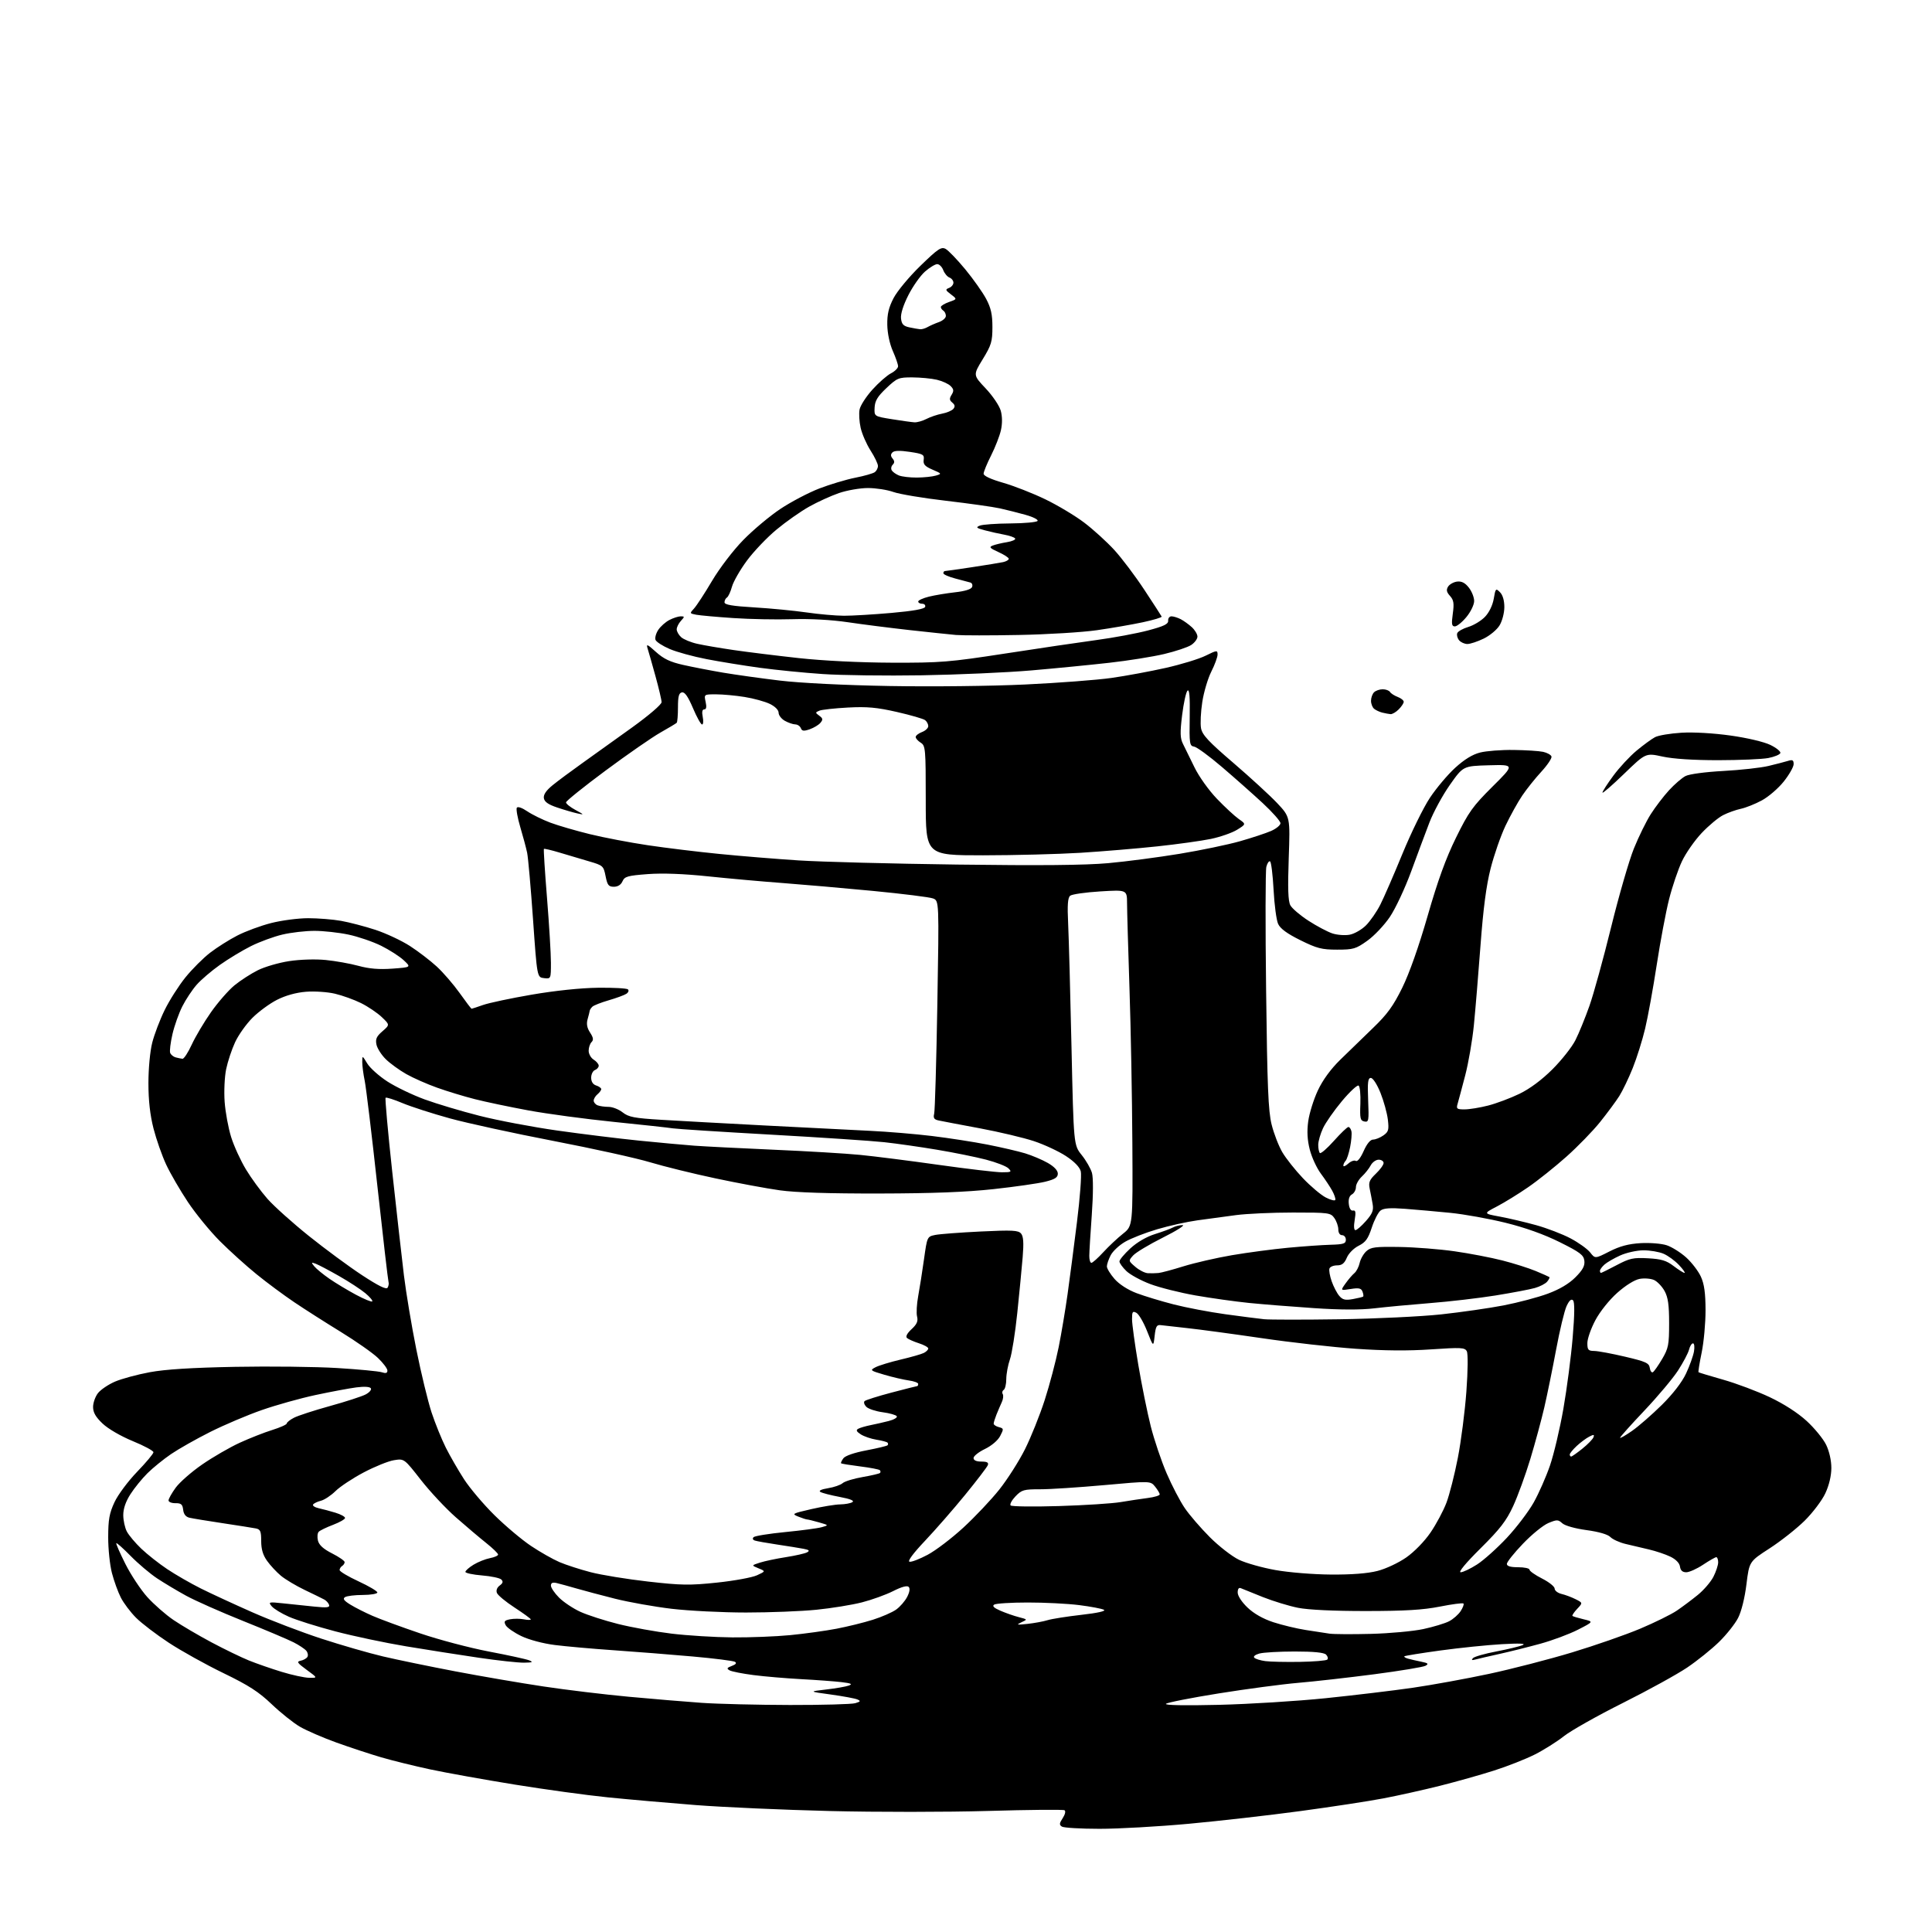 <?xml version="1.0" encoding="UTF-8" standalone="no"?>
<svg 
  version="1.1" 
  xmlns="http://www.w3.org/2000/svg" 
  xmlns:xlink="http://www.w3.org/1999/xlink" 
  xmlns:svg="http://www.w3.org/2000/svg"
  xmlns:rdf="http://www.w3.org/1999/02/22-rdf-syntax-ns#"
  xmlns:cc="http://creativecommons.org/ns#"
  xmlns:dc="http://purl.org/dc/elements/1.1/"
  viewBox="0 0 768 768"
  width="768"
  height="768"
>
<style>svg {background-color: white; }</style>"
<path stroke="none" fill="black" fill-rule="evenodd" d="M437.05,726.98C429.60,726.98 422.89,726.58 422.14,726.11C421.02,725.40 421.08,724.81 422.45,722.72C423.40,721.27 423.71,719.94 423.16,719.60C422.64,719.28 408.96,719.40 392.75,719.88C376.54,720.35 348.26,720.37 329.89,719.91C311.53,719.46 287.50,718.39 276.50,717.54C265.50,716.68 249.75,715.30 241.50,714.46C233.25,713.63 216.60,711.34 204.50,709.38C192.40,707.42 177.32,704.71 171.00,703.36C164.68,702.00 155.90,699.84 151.50,698.55C147.10,697.26 139.10,694.62 133.73,692.69C128.35,690.75 121.83,687.92 119.23,686.41C116.63,684.90 111.58,680.86 108.00,677.45C102.86,672.53 98.85,669.95 88.80,665.08C81.82,661.70 72.06,656.27 67.11,653.02C62.16,649.77 56.30,645.30 54.10,643.10C51.89,640.89 49.16,637.28 48.04,635.07C46.91,632.87 45.32,628.48 44.50,625.32C43.67,622.16 43.00,615.74 43.01,611.04C43.02,604.05 43.47,601.53 45.51,597.15C46.88,594.20 50.90,588.80 54.50,585.07C58.07,581.37 61.00,577.87 61.00,577.29C61.00,576.71 57.31,574.72 52.79,572.87C48.05,570.92 42.98,567.98 40.79,565.90C38.03,563.29 37.00,561.49 37.00,559.29C37.00,557.63 37.88,555.15 38.96,553.77C40.04,552.40 43.08,550.35 45.72,549.21C48.36,548.08 54.56,546.40 59.51,545.48C65.73,544.33 76.21,543.67 93.50,543.34C107.25,543.08 125.47,543.29 134.00,543.81C142.53,544.33 150.51,545.09 151.75,545.49C153.37,546.03 154.00,545.84 154.00,544.82C154.00,544.04 152.31,541.79 150.25,539.82C148.19,537.84 141.55,533.19 135.50,529.47C129.45,525.76 121.12,520.45 117.00,517.67C112.88,514.90 106.13,509.90 102.02,506.56C97.90,503.23 91.34,497.30 87.43,493.39C83.52,489.48 77.79,482.48 74.70,477.84C71.61,473.20 67.72,466.50 66.06,462.95C64.40,459.40 62.14,452.94 61.02,448.59C59.65,443.21 59.00,437.44 59.00,430.55C59.00,424.79 59.65,417.85 60.52,414.46C61.35,411.18 63.57,405.35 65.46,401.50C67.34,397.65 71.06,391.81 73.72,388.52C76.38,385.24 80.79,380.82 83.53,378.72C86.26,376.61 91.14,373.53 94.36,371.88C97.58,370.22 103.61,367.99 107.77,366.93C111.92,365.87 118.54,365.00 122.48,365.00C126.41,365.00 132.30,365.47 135.57,366.05C138.83,366.63 144.96,368.23 149.19,369.61C153.42,371.00 159.61,373.89 162.94,376.04C166.27,378.19 171.07,381.87 173.61,384.21C176.16,386.55 180.25,391.29 182.71,394.74C185.16,398.18 187.30,401.00 187.46,401.00C187.62,401.00 189.67,400.32 192.01,399.50C194.35,398.67 203.07,396.82 211.38,395.39C220.64,393.80 230.83,392.73 237.66,392.65C243.80,392.57 249.19,392.86 249.63,393.30C250.08,393.75 249.78,394.54 248.97,395.06C248.16,395.59 245.03,396.74 242.00,397.62C238.97,398.50 236.05,399.64 235.50,400.16C234.95,400.68 234.46,401.42 234.42,401.80C234.37,402.19 234.00,403.70 233.58,405.16C233.06,407.01 233.35,408.61 234.56,410.46C235.87,412.45 236.01,413.39 235.15,414.25C234.52,414.88 234.00,416.43 234.00,417.69C234.00,418.95 234.90,420.55 236.00,421.23C237.10,421.92 238.00,423.00 238.00,423.63C238.00,424.27 237.32,425.05 236.50,425.36C235.68,425.68 235.00,427.05 235.00,428.40C235.00,429.99 235.71,431.09 237.00,431.50C238.10,431.85 239.00,432.50 239.00,432.94C239.00,433.39 238.32,434.32 237.50,435.00C236.68,435.68 236.00,436.82 236.00,437.52C236.00,438.21 236.71,439.06 237.58,439.39C238.45,439.73 240.42,440.00 241.95,440.00C243.48,440.00 245.98,440.98 247.51,442.19C249.89,444.06 252.15,444.49 262.90,445.14C269.83,445.56 288.55,446.59 304.50,447.42C320.45,448.25 339.12,449.21 346.00,449.53C352.88,449.86 363.90,450.78 370.50,451.58C377.10,452.38 387.00,453.91 392.50,454.99C398.00,456.07 404.75,457.64 407.50,458.47C410.25,459.31 414.30,461.02 416.50,462.28C419.04,463.73 420.50,465.28 420.50,466.53C420.50,468.06 419.38,468.78 415.50,469.75C412.75,470.43 403.52,471.76 395.00,472.69C384.10,473.88 370.60,474.40 349.50,474.44C329.70,474.48 316.27,474.05 310.00,473.17C304.77,472.44 293.28,470.31 284.45,468.43C275.63,466.56 263.93,463.68 258.45,462.03C252.98,460.38 235.68,456.56 220.00,453.54C204.32,450.52 185.81,446.49 178.85,444.58C171.89,442.67 163.41,439.93 159.99,438.50C156.58,437.06 153.56,436.11 153.28,436.38C153.01,436.66 154.19,449.85 155.91,465.69C157.64,481.54 159.73,500.12 160.57,507.00C161.41,513.88 163.63,527.15 165.51,536.50C167.39,545.85 170.11,557.08 171.55,561.46C173.00,565.83 175.55,572.13 177.22,575.46C178.89,578.78 182.14,584.42 184.45,588.00C186.76,591.58 192.21,598.02 196.57,602.32C200.93,606.62 207.46,612.11 211.08,614.53C214.69,616.95 219.79,619.84 222.40,620.96C225.00,622.07 230.60,623.89 234.82,624.98C239.04,626.08 249.29,627.75 257.59,628.69C270.87,630.20 274.18,630.25 285.09,629.10C291.92,628.38 299.05,627.07 300.94,626.19C304.37,624.60 304.37,624.60 301.52,623.43C298.67,622.26 298.67,622.26 302.08,621.17C303.96,620.56 308.62,619.58 312.42,618.99C316.23,618.39 320.02,617.53 320.84,617.07C321.98,616.43 321.64,616.10 319.42,615.67C317.81,615.36 313.12,614.61 309.00,613.99C304.88,613.37 300.86,612.66 300.08,612.40C299.23,612.12 299.03,611.58 299.58,611.04C300.09,610.55 305.73,609.65 312.13,609.02C318.53,608.40 325.05,607.53 326.63,607.09C329.50,606.29 329.50,606.29 325.50,605.15C323.30,604.52 321.19,604.01 320.82,604.01C320.44,604.00 318.86,603.49 317.32,602.87C314.64,601.79 314.89,601.65 322.50,599.90C326.90,598.89 332.07,598.04 334.00,598.02C335.93,597.99 338.11,597.59 338.85,597.12C339.74,596.55 338.04,595.86 333.78,595.05C330.25,594.39 326.79,593.49 326.10,593.06C325.31,592.58 326.47,592.02 329.14,591.59C331.51,591.21 334.13,590.31 334.97,589.57C335.81,588.84 339.38,587.75 342.89,587.15C346.41,586.54 349.52,585.81 349.81,585.53C350.10,585.24 350.07,584.74 349.75,584.42C349.43,584.10 345.91,583.42 341.92,582.92C337.94,582.42 334.53,581.87 334.35,581.68C334.17,581.50 334.58,580.61 335.26,579.69C336.01,578.69 339.62,577.44 344.40,576.54C348.74,575.71 352.53,574.81 352.81,574.52C353.10,574.23 353.09,573.76 352.79,573.46C352.49,573.16 350.50,572.64 348.37,572.30C346.24,571.96 343.45,571.00 342.17,570.18C340.43,569.05 340.18,568.49 341.17,567.95C341.90,567.55 344.07,566.92 346.00,566.53C347.93,566.15 351.20,565.40 353.28,564.87C355.36,564.34 356.80,563.49 356.49,562.98C356.17,562.47 353.66,561.76 350.89,561.39C348.13,561.02 345.19,560.05 344.37,559.23C343.55,558.40 343.24,557.38 343.69,556.96C344.13,556.54 348.93,555.02 354.34,553.59C359.75,552.17 364.36,551.00 364.59,551.00C364.82,551.00 365.00,550.61 365.00,550.13C365.00,549.65 363.31,549.03 361.25,548.75C359.19,548.46 354.83,547.45 351.56,546.49C345.85,544.81 345.72,544.70 348.06,543.49C349.40,542.80 353.88,541.43 358.00,540.46C362.12,539.49 366.29,538.30 367.25,537.81C368.21,537.33 369.00,536.53 369.00,536.04C369.00,535.55 367.31,534.62 365.25,533.96C363.19,533.30 361.06,532.35 360.53,531.86C359.92,531.30 360.60,530.00 362.36,528.37C364.49,526.40 365.01,525.19 364.55,523.34C364.21,522.01 364.42,518.34 365.00,515.21C365.58,512.07 366.62,505.47 367.31,500.53C368.56,491.59 368.58,491.57 371.77,490.91C373.54,490.55 381.65,489.94 389.80,489.54C402.53,488.93 404.79,489.05 405.90,490.37C406.83,491.50 407.00,494.03 406.53,499.71C406.18,503.99 405.21,513.97 404.39,521.88C403.57,529.79 402.25,538.12 401.46,540.38C400.67,542.65 400.02,546.16 400.01,548.19C400.01,550.22 399.54,552.16 398.98,552.51C398.42,552.86 398.25,553.60 398.60,554.16C398.95,554.73 398.79,556.16 398.24,557.35C397.70,558.53 396.74,560.76 396.12,562.30C395.51,563.84 395.00,565.47 395.00,565.93C395.00,566.39 395.93,567.01 397.07,567.31C399.02,567.82 399.05,568.00 397.59,570.82C396.68,572.58 394.21,574.69 391.53,575.99C389.04,577.19 387.00,578.81 387.00,579.59C387.00,580.50 388.10,581.00 390.11,581.00C392.39,581.00 393.07,581.38 392.67,582.43C392.36,583.22 388.32,588.50 383.69,594.18C379.06,599.86 371.86,608.10 367.70,612.50C362.95,617.53 360.66,620.62 361.55,620.82C362.32,621.00 365.58,619.74 368.77,618.04C371.97,616.34 378.36,611.47 382.98,607.22C387.59,602.97 394.02,596.17 397.25,592.11C400.48,588.04 405.07,580.84 407.44,576.11C409.81,571.37 413.35,562.55 415.30,556.50C417.25,550.45 419.74,541.00 420.84,535.50C421.94,530.00 423.52,520.55 424.37,514.50C425.22,508.45 426.90,495.58 428.10,485.90C429.31,476.22 429.99,467.11 429.63,465.65C429.20,463.94 427.10,461.77 423.73,459.55C420.85,457.66 415.12,454.99 411.00,453.62C406.88,452.26 397.20,449.96 389.50,448.52C381.80,447.09 374.44,445.69 373.15,445.41C371.31,445.02 370.92,444.43 371.35,442.71C371.66,441.49 372.22,421.95 372.61,399.28C373.31,358.07 373.31,358.07 370.88,357.14C369.54,356.63 358.78,355.29 346.97,354.15C335.16,353.02 318.98,351.61 311.00,351.01C303.02,350.42 289.77,349.23 281.54,348.37C271.76,347.34 263.44,347.03 257.49,347.47C249.47,348.08 248.30,348.41 247.45,350.33C246.85,351.71 245.61,352.50 244.03,352.50C241.93,352.50 241.44,351.87 240.73,348.28C239.92,344.21 239.71,344.02 234.20,342.41C231.06,341.49 225.81,339.93 222.51,338.94C219.22,337.95 216.39,337.28 216.21,337.45C216.04,337.63 216.59,346.42 217.45,356.99C218.30,367.56 219.00,379.12 219.00,382.67C219.00,389.13 219.00,389.13 216.25,388.82C213.50,388.50 213.50,388.50 211.89,365.50C211.00,352.85 209.95,340.93 209.55,339.00C209.15,337.07 207.92,332.48 206.82,328.79C205.73,325.10 205.11,321.64 205.44,321.09C205.81,320.51 207.51,321.09 209.60,322.51C211.55,323.83 215.69,325.86 218.80,327.03C221.90,328.19 228.96,330.24 234.47,331.59C239.99,332.95 250.35,334.92 257.50,335.99C264.65,337.06 277.48,338.62 286.00,339.46C294.52,340.31 308.70,341.46 317.50,342.03C326.30,342.60 354.65,343.34 380.51,343.68C413.22,344.11 431.47,343.94 440.51,343.12C447.65,342.48 460.41,340.80 468.86,339.41C477.30,338.02 488.10,335.77 492.86,334.42C497.61,333.07 503.19,331.23 505.25,330.33C507.31,329.43 509.00,328.04 509.00,327.24C509.00,326.43 505.81,322.83 501.92,319.22C498.03,315.62 490.74,309.16 485.73,304.88C480.72,300.59 475.75,296.96 474.68,296.79C472.88,296.52 472.75,295.69 472.93,285.00C473.06,276.84 472.80,273.81 472.04,274.56C471.45,275.15 470.50,279.52 469.91,284.29C469.05,291.33 469.12,293.46 470.26,295.72C471.03,297.25 473.08,301.43 474.81,305.00C476.59,308.66 480.48,314.12 483.73,317.51C486.90,320.82 490.82,324.44 492.43,325.57C495.36,327.61 495.36,327.61 491.75,329.85C489.76,331.07 485.07,332.71 481.32,333.49C477.57,334.26 467.98,335.60 460.00,336.45C452.02,337.30 438.30,338.45 429.50,339.00C420.70,339.54 403.26,339.99 390.75,340.00C368.00,340.00 368.00,340.00 368.00,318.24C368.00,297.56 367.90,296.42 366.00,295.23C364.90,294.55 364.00,293.53 364.00,292.97C364.00,292.41 365.12,291.52 366.50,291.00C367.88,290.48 369.00,289.42 369.00,288.65C369.00,287.88 368.44,286.80 367.75,286.27C367.06,285.73 362.01,284.27 356.53,283.02C348.54,281.20 344.66,280.85 337.03,281.26C331.79,281.54 326.70,282.10 325.72,282.50C324.03,283.20 324.03,283.30 325.68,284.51C327.12,285.56 327.20,286.05 326.15,287.31C325.46,288.16 323.54,289.31 321.90,289.89C319.51,290.72 318.80,290.63 318.35,289.46C318.04,288.66 317.05,287.98 316.14,287.96C315.24,287.95 313.38,287.31 312.01,286.55C310.64,285.79 309.51,284.34 309.51,283.33C309.50,282.23 308.10,280.82 306.00,279.80C304.07,278.87 299.57,277.63 296.00,277.06C292.43,276.48 287.33,276.01 284.67,276.01C279.84,276.00 279.84,276.00 280.50,279.00C280.95,281.04 280.77,282.00 279.95,282.00C279.15,282.00 278.95,283.00 279.35,285.00C279.68,286.65 279.56,288.00 279.09,288.00C278.61,288.00 276.97,285.06 275.45,281.46C273.49,276.86 272.20,275.01 271.08,275.23C269.86,275.47 269.50,276.83 269.50,281.18C269.50,284.28 269.27,287.05 269.00,287.32C268.73,287.60 265.80,289.36 262.50,291.22C259.20,293.09 249.41,299.87 240.75,306.30C232.09,312.72 225.00,318.42 225.00,318.96C225.00,319.51 226.69,320.86 228.75,321.97C232.28,323.88 232.33,323.96 229.50,323.34C227.85,322.98 224.25,321.93 221.50,321.00C217.92,319.80 216.41,318.74 216.19,317.26C215.99,315.87 217.12,314.21 219.69,312.12C221.79,310.41 227.10,306.47 231.50,303.34C235.90,300.21 244.79,293.85 251.25,289.19C257.97,284.35 262.99,280.04 262.99,279.12C262.98,278.23 261.88,273.56 260.55,268.74C259.22,263.92 257.81,258.97 257.42,257.74C256.82,255.85 257.34,256.07 260.74,259.15C263.81,261.92 266.40,263.16 271.64,264.33C275.41,265.18 282.55,266.56 287.50,267.40C292.45,268.23 302.57,269.65 310.00,270.54C318.09,271.51 335.51,272.38 353.50,272.70C370.26,273.00 394.09,272.74 407.50,272.10C420.70,271.48 436.16,270.30 441.85,269.49C447.54,268.68 457.21,266.89 463.35,265.51C469.48,264.13 476.64,261.95 479.25,260.65C483.73,258.44 484.00,258.41 484.00,260.19C484.00,261.22 482.88,264.27 481.52,266.96C480.16,269.65 478.54,275.08 477.93,279.03C477.32,282.97 477.09,287.68 477.43,289.49C477.93,292.15 480.40,294.80 490.28,303.26C497.00,309.03 504.83,316.22 507.69,319.24C512.87,324.75 512.87,324.75 512.29,341.17C511.87,353.13 512.04,358.20 512.93,359.86C513.60,361.11 516.84,363.88 520.14,366.01C523.44,368.15 527.72,370.41 529.64,371.05C531.56,371.68 534.66,371.91 536.53,371.56C538.39,371.21 541.31,369.54 543.01,367.84C544.70,366.14 547.26,362.45 548.69,359.63C550.12,356.81 554.10,347.67 557.52,339.32C560.95,330.98 565.84,321.00 568.40,317.15C570.96,313.30 575.48,307.93 578.46,305.21C582.10,301.89 585.34,299.90 588.37,299.14C590.86,298.51 596.85,298.05 601.69,298.12C606.54,298.18 611.81,298.52 613.42,298.87C615.02,299.22 616.52,300.05 616.74,300.72C616.96,301.38 615.16,304.08 612.74,306.72C610.31,309.35 606.88,313.64 605.11,316.26C603.34,318.87 600.35,324.28 598.45,328.26C596.56,332.25 593.90,339.90 592.54,345.25C590.81,352.05 589.61,361.23 588.53,375.74C587.68,387.16 586.49,401.45 585.89,407.50C585.29,413.55 583.73,422.55 582.44,427.50C581.15,432.45 579.79,437.51 579.43,438.75C578.83,440.77 579.11,441.00 582.17,441.00C584.05,441.00 588.26,440.32 591.54,439.48C594.82,438.64 600.42,436.54 604.00,434.81C608.17,432.79 612.87,429.29 617.11,425.07C620.74,421.45 624.86,416.24 626.25,413.49C627.64,410.75 630.15,404.59 631.84,399.81C633.52,395.03 637.40,380.95 640.46,368.51C643.52,356.08 647.58,342.05 649.48,337.34C651.38,332.63 654.40,326.47 656.21,323.64C658.01,320.81 661.26,316.55 663.44,314.17C665.62,311.79 668.57,309.24 670.01,308.49C671.52,307.71 677.88,306.86 685.06,306.47C691.90,306.10 699.98,305.21 703.00,304.48C706.02,303.76 709.51,302.85 710.75,302.47C712.56,301.90 713.00,302.15 713.00,303.75C713.00,304.85 711.23,307.96 709.07,310.67C706.91,313.38 702.98,316.77 700.32,318.19C697.67,319.62 693.92,321.11 692.00,321.51C690.08,321.92 686.92,323.04 684.99,324.02C683.06,324.99 679.21,328.20 676.43,331.15C673.65,334.09 670.12,339.15 668.60,342.38C667.07,345.61 664.77,352.39 663.49,357.44C662.21,362.48 660.00,374.24 658.57,383.56C657.14,392.88 655.07,404.26 653.97,408.86C652.88,413.46 650.66,420.52 649.05,424.54C647.44,428.56 645.03,433.57 643.70,435.69C642.36,437.80 638.93,442.44 636.07,446.01C633.21,449.58 627.18,455.78 622.68,459.79C618.18,463.80 611.35,469.26 607.50,471.91C603.65,474.57 598.05,478.02 595.06,479.58C589.63,482.41 589.63,482.41 596.20,483.62C599.82,484.29 606.31,485.82 610.64,487.02C614.96,488.22 621.12,490.58 624.31,492.27C627.51,493.96 631.02,496.48 632.11,497.86C634.08,500.38 634.08,500.38 639.79,497.47C643.92,495.37 647.34,494.46 652.16,494.17C655.86,493.96 660.47,494.33 662.54,495.01C664.59,495.69 668.07,497.87 670.29,499.87C672.50,501.87 675.13,505.30 676.13,507.50C677.47,510.44 677.96,513.97 677.98,520.79C677.99,525.90 677.30,533.49 676.44,537.65C675.58,541.81 675.02,545.33 675.19,545.48C675.36,545.63 679.77,546.97 685.00,548.45C690.23,549.93 698.55,553.06 703.50,555.40C709.12,558.06 714.64,561.62 718.18,564.86C721.30,567.73 724.79,571.99 725.93,574.35C727.17,576.92 728.00,580.60 727.99,583.57C727.98,586.65 727.09,590.42 725.59,593.63C724.28,596.45 720.57,601.35 717.35,604.53C714.13,607.70 707.87,612.64 703.43,615.51C695.36,620.73 695.36,620.73 694.24,629.78C693.58,635.17 692.24,640.57 690.93,643.13C689.73,645.49 686.31,649.80 683.33,652.71C680.35,655.62 674.65,660.20 670.66,662.89C666.67,665.58 655.17,671.91 645.11,676.95C635.04,681.99 624.51,687.92 621.70,690.14C618.89,692.36 613.65,695.66 610.05,697.47C606.45,699.28 599.19,702.14 593.91,703.82C588.64,705.51 578.96,708.23 572.41,709.88C565.86,711.52 555.77,713.77 550.00,714.87C544.23,715.98 529.38,718.25 517.00,719.92C504.62,721.60 484.62,723.87 472.55,724.98C460.48,726.09 444.51,726.99 437.05,726.98zM314.00,677.76C326.93,677.78 338.62,677.46 340.00,677.04C342.13,676.39 342.24,676.17 340.78,675.54C339.83,675.14 335.11,674.27 330.28,673.60C321.50,672.40 321.50,672.40 328.43,671.60C332.24,671.16 336.29,670.46 337.43,670.03C339.02,669.44 338.35,669.13 334.50,668.67C331.75,668.35 324.55,667.81 318.50,667.49C312.45,667.16 303.91,666.44 299.52,665.87C295.13,665.30 290.86,664.46 290.02,663.99C288.78,663.29 288.94,662.97 290.92,662.23C292.51,661.64 292.94,661.08 292.16,660.60C291.51,660.20 283.89,659.24 275.24,658.47C266.58,657.70 252.53,656.59 244.00,656.00C235.47,655.41 224.90,654.47 220.50,653.91C215.86,653.32 210.29,651.84 207.24,650.37C204.35,648.98 201.55,647.03 201.02,646.04C200.21,644.53 200.51,644.14 202.77,643.69C204.27,643.40 206.74,643.41 208.25,643.71C209.76,644.01 211.00,644.02 211.00,643.74C211.00,643.46 208.11,641.35 204.58,639.05C201.05,636.75 197.88,634.13 197.53,633.21C197.14,632.20 197.58,631.05 198.64,630.27C199.92,629.34 200.09,628.69 199.29,627.89C198.68,627.28 195.22,626.55 191.59,626.26C187.97,625.96 185.00,625.33 185.00,624.85C185.00,624.37 186.46,623.08 188.25,621.99C190.04,620.90 192.96,619.73 194.75,619.39C196.54,619.05 198.00,618.41 198.00,617.96C198.00,617.50 195.86,615.43 193.25,613.35C190.64,611.27 185.21,606.68 181.20,603.15C177.18,599.61 170.92,592.92 167.28,588.26C160.67,579.80 160.67,579.80 156.62,580.45C154.39,580.80 148.98,582.99 144.60,585.30C140.22,587.61 135.17,590.95 133.39,592.71C131.60,594.48 128.98,596.22 127.56,596.57C126.14,596.93 124.74,597.61 124.45,598.08C124.16,598.55 125.17,599.22 126.71,599.55C128.24,599.88 131.23,600.68 133.35,601.33C135.46,601.97 137.18,602.91 137.16,603.42C137.14,603.93 135.00,605.15 132.40,606.14C129.80,607.12 127.23,608.37 126.71,608.89C126.18,609.42 126.04,611.01 126.39,612.42C126.84,614.20 128.56,615.76 132.02,617.51C134.76,618.90 137.00,620.45 137.00,620.96C137.00,621.47 136.55,622.16 136.00,622.50C135.45,622.84 135.00,623.57 135.00,624.12C135.00,624.68 138.38,626.69 142.50,628.60C146.62,630.50 150.00,632.50 150.00,633.03C150.00,633.56 147.41,634.01 144.25,634.02C141.09,634.02 137.90,634.41 137.16,634.88C136.16,635.51 136.69,636.27 139.26,637.85C141.15,639.02 145.13,641.04 148.10,642.33C151.07,643.63 159.57,646.76 167.00,649.28C174.43,651.81 186.73,655.06 194.34,656.51C201.94,657.95 209.14,659.52 210.34,660.00C212.09,660.71 211.71,660.89 208.30,660.94C206.00,660.97 197.90,660.09 190.30,658.97C182.71,657.86 169.75,655.82 161.50,654.45C153.25,653.08 140.57,650.41 133.33,648.50C126.08,646.60 117.76,643.98 114.83,642.68C111.90,641.39 108.83,639.51 108.01,638.52C106.59,636.80 106.81,636.74 112.51,637.35C115.80,637.70 121.37,638.28 124.88,638.64C129.95,639.16 131.17,639.02 130.82,637.97C130.58,637.24 129.73,636.29 128.94,635.86C128.15,635.43 124.64,633.71 121.14,632.04C117.64,630.36 113.37,627.81 111.64,626.36C109.91,624.92 107.45,622.27 106.17,620.47C104.53,618.19 103.83,615.84 103.83,612.61C103.83,608.68 103.51,607.93 101.67,607.57C100.48,607.34 94.55,606.40 88.50,605.49C82.45,604.58 76.51,603.61 75.31,603.32C73.85,602.98 73.01,601.93 72.81,600.16C72.56,597.99 71.99,597.51 69.75,597.54C68.24,597.56 67.00,597.07 67.00,596.44C67.00,595.81 68.27,593.54 69.83,591.39C71.39,589.24 76.12,585.09 80.35,582.17C84.58,579.24 91.30,575.36 95.27,573.53C99.25,571.71 105.09,569.41 108.25,568.43C111.41,567.44 114.00,566.28 114.00,565.84C114.00,565.41 115.29,564.38 116.87,563.57C118.45,562.75 124.87,560.66 131.12,558.93C137.38,557.20 143.75,555.13 145.28,554.35C146.81,553.56 147.78,552.45 147.42,551.88C147.03,551.23 144.84,551.10 141.64,551.51C138.81,551.88 131.55,553.24 125.50,554.53C119.45,555.82 109.82,558.51 104.10,560.51C98.37,562.50 89.15,566.42 83.60,569.20C78.04,571.99 71.03,575.96 68.00,578.02C64.97,580.09 60.75,583.51 58.61,585.64C56.47,587.76 53.43,591.50 51.86,593.95C49.98,596.87 49.00,599.71 49.00,602.25C49.00,604.37 49.64,607.31 50.42,608.80C51.20,610.28 53.79,613.36 56.17,615.63C58.55,617.90 63.20,621.57 66.50,623.77C69.80,625.97 75.77,629.41 79.77,631.41C83.76,633.41 92.99,637.67 100.27,640.89C107.55,644.11 119.92,648.83 127.76,651.39C135.60,653.95 146.62,657.13 152.26,658.46C157.89,659.78 170.82,662.45 181.00,664.39C191.18,666.33 206.93,669.03 216.00,670.39C225.07,671.76 240.38,673.60 250.00,674.49C259.62,675.38 272.68,676.47 279.00,676.91C285.32,677.35 301.07,677.73 314.00,677.76zM484.50,677.70C496.60,677.41 515.73,676.22 527.00,675.06C538.27,673.90 553.80,672.04 561.50,670.93C569.20,669.81 582.90,667.32 591.95,665.38C601.00,663.44 615.85,659.60 624.95,656.85C634.05,654.10 646.23,649.86 652.00,647.43C657.77,644.99 664.33,641.77 666.56,640.25C668.79,638.74 672.55,635.92 674.91,634.00C677.28,632.08 680.06,628.83 681.11,626.79C682.15,624.75 683.00,622.16 683.00,621.04C683.00,619.92 682.66,619.00 682.25,619.00C681.84,619.01 679.48,620.35 677.00,622.00C674.52,623.65 671.52,624.99 670.32,625.00C668.82,625.00 668.04,624.30 667.82,622.75C667.62,621.34 666.19,619.87 664.00,618.80C662.08,617.87 658.25,616.58 655.50,615.94C652.75,615.31 648.54,614.31 646.14,613.73C643.74,613.15 641.04,611.92 640.14,610.99C639.12,609.94 635.54,608.90 630.68,608.24C626.13,607.63 622.10,606.49 621.04,605.53C619.37,604.02 618.90,604.02 615.48,605.44C613.43,606.30 608.88,610.00 605.38,613.67C601.87,617.33 599.00,620.93 599.00,621.67C599.00,622.58 600.42,623.00 603.50,623.00C605.98,623.00 608.00,623.44 608.00,623.98C608.00,624.52 610.25,626.11 613.00,627.50C615.75,628.89 618.00,630.69 618.00,631.50C618.00,632.30 619.24,633.26 620.75,633.62C622.26,633.98 624.78,634.93 626.35,635.72C629.20,637.16 629.20,637.16 626.93,639.57C625.68,640.90 624.85,642.16 625.08,642.36C625.31,642.57 627.30,643.16 629.50,643.69C633.50,644.64 633.50,644.64 627.26,647.83C623.82,649.59 617.07,652.10 612.26,653.42C607.44,654.74 600.12,656.57 596.00,657.48C591.88,658.39 587.60,659.38 586.50,659.68C585.08,660.07 584.80,659.91 585.53,659.13C586.10,658.53 590.27,657.34 594.81,656.48C599.35,655.61 604.07,654.48 605.28,653.95C606.78,653.31 604.07,653.19 597.00,653.59C591.23,653.92 580.24,655.04 572.59,656.09C564.93,657.14 558.49,658.18 558.26,658.41C558.03,658.63 558.67,659.05 559.67,659.33C560.68,659.62 563.04,660.16 564.92,660.54C567.71,661.11 568.03,661.40 566.66,662.17C565.74,662.68 556.55,664.20 546.24,665.55C535.93,666.89 522.33,668.43 516.00,668.96C509.68,669.50 495.50,671.39 484.50,673.15C473.50,674.91 464.05,676.78 463.50,677.29C462.88,677.87 470.82,678.03 484.50,677.70zM122.90,666.95C126.30,667.00 126.30,667.00 121.90,663.78C118.19,661.07 117.81,660.50 119.50,660.17C120.60,659.95 121.81,659.27 122.19,658.67C122.57,658.06 122.38,656.96 121.76,656.21C121.14,655.46 118.85,653.94 116.67,652.83C114.49,651.72 105.46,647.90 96.61,644.35C87.75,640.80 77.58,636.29 74.00,634.33C70.42,632.37 65.21,629.25 62.41,627.40C59.62,625.54 54.91,621.56 51.96,618.55C49.01,615.54 46.43,613.24 46.23,613.43C46.03,613.63 47.66,617.34 49.84,621.68C52.02,626.02 55.94,631.94 58.55,634.85C61.17,637.75 65.86,641.87 68.99,643.99C72.11,646.11 78.90,650.10 84.08,652.86C89.26,655.61 95.97,658.87 99.00,660.09C102.03,661.31 107.88,663.34 112.00,664.60C116.12,665.86 121.03,666.92 122.90,666.95zM516.69,660.62C522.29,660.53 527.21,660.12 527.62,659.71C528.03,659.30 527.81,658.41 527.13,657.73C526.30,656.90 522.25,656.50 514.70,656.50C508.54,656.50 502.20,656.86 500.61,657.31C498.93,657.77 498.09,658.48 498.61,658.98C499.10,659.46 501.07,660.07 503.00,660.32C504.93,660.58 511.09,660.71 516.69,660.62zM291.14,650.89C298.10,650.95 308.45,650.54 314.14,649.99C319.84,649.43 328.10,648.29 332.50,647.45C336.90,646.61 343.41,645.00 346.96,643.88C350.51,642.76 354.68,640.94 356.22,639.84C357.77,638.74 359.74,636.48 360.60,634.81C361.61,632.86 361.82,631.42 361.21,630.81C360.59,630.19 358.37,630.79 355.03,632.49C352.16,633.94 346.57,635.96 342.62,636.97C338.66,637.98 330.53,639.30 324.54,639.90C318.55,640.51 305.97,641.00 296.57,641.00C287.17,641.00 273.87,640.33 266.99,639.52C260.12,638.70 250.00,636.90 244.50,635.52C239.00,634.13 232.03,632.28 229.00,631.40C225.97,630.52 222.49,629.57 221.25,629.28C219.67,628.92 219.00,629.22 219.00,630.31C219.00,631.15 220.46,633.31 222.24,635.09C224.03,636.87 227.83,639.41 230.70,640.72C233.57,642.03 240.32,644.21 245.71,645.56C251.09,646.91 260.68,648.64 267.00,649.40C273.32,650.16 284.19,650.83 291.14,650.89zM545.00,649.49C552.42,649.30 561.78,648.44 565.79,647.58C569.80,646.72 574.41,645.32 576.03,644.48C577.65,643.65 579.72,641.83 580.63,640.45C581.53,639.07 582.04,637.70 581.75,637.42C581.46,637.13 577.24,637.68 572.36,638.65C565.67,639.97 558.47,640.40 543.00,640.41C530.18,640.42 520.07,639.94 516.00,639.13C512.42,638.42 506.12,636.49 502.00,634.86C497.88,633.22 493.94,631.64 493.25,631.33C492.46,630.99 492.00,631.61 492.00,633.05C492.00,634.38 493.62,636.85 495.93,639.05C498.46,641.46 502.12,643.53 506.18,644.86C509.66,645.99 515.42,647.38 519.00,647.94C522.58,648.51 526.85,649.16 528.50,649.40C530.15,649.64 537.58,649.68 545.00,649.49zM408.45,645.52C411.18,645.22 414.78,644.56 416.45,644.04C418.13,643.52 424.18,642.57 429.89,641.92C436.31,641.19 439.73,640.43 438.83,639.92C438.03,639.48 433.59,638.63 428.96,638.05C424.34,637.47 415.14,637.01 408.53,637.02C401.91,637.02 395.92,637.40 395.21,637.85C394.32,638.42 395.07,639.16 397.71,640.30C399.80,641.20 403.07,642.35 405.00,642.84C408.50,643.75 408.50,643.75 406.00,644.90C403.84,645.90 404.17,645.98 408.45,645.52zM529.04,625.91C537.26,625.97 543.63,625.48 547.54,624.48C550.89,623.63 555.91,621.27 559.00,619.12C562.20,616.88 566.23,612.75 568.64,609.23C570.92,605.90 573.78,600.55 574.99,597.34C576.20,594.13 578.24,586.10 579.52,579.50C580.81,572.90 582.33,561.04 582.91,553.14C583.52,544.77 583.59,538.09 583.07,537.13C582.28,535.66 580.79,535.59 568.85,536.40C559.84,537.02 550.13,536.94 539.00,536.16C529.92,535.53 513.05,533.63 501.50,531.93C489.95,530.24 476.68,528.45 472.00,527.95C467.32,527.44 462.60,526.91 461.50,526.77C459.82,526.54 459.42,527.21 458.99,531.00C458.49,535.50 458.49,535.50 455.99,529.16C454.62,525.68 452.71,522.40 451.75,521.88C450.24,521.06 450.00,521.40 450.00,524.39C450.00,526.29 451.12,534.44 452.49,542.52C453.85,550.59 456.09,561.60 457.45,567.00C458.82,572.39 461.65,580.79 463.75,585.65C465.84,590.52 469.09,596.75 470.97,599.50C472.84,602.25 477.33,607.45 480.94,611.06C484.55,614.67 489.75,618.71 492.50,620.03C495.25,621.35 501.77,623.19 507.00,624.12C512.30,625.07 522.05,625.86 529.04,625.91zM580.64,625.00C581.57,625.00 584.50,623.60 587.16,621.90C589.82,620.19 595.15,615.41 599.02,611.28C602.88,607.14 607.68,600.82 609.69,597.22C611.70,593.63 614.60,587.05 616.13,582.60C617.67,578.14 620.07,567.98 621.47,560.00C622.86,552.03 624.53,539.30 625.16,531.71C625.95,522.35 625.99,517.59 625.30,516.90C624.61,516.21 623.79,516.95 622.74,519.19C621.89,521.01 620.01,528.80 618.58,536.50C617.14,544.20 615.02,554.55 613.88,559.50C612.73,564.45 610.24,573.66 608.33,579.96C606.42,586.27 603.35,594.69 601.51,598.69C598.80,604.56 596.31,607.78 588.55,615.48C582.69,621.29 579.61,625.00 580.64,625.00zM421.00,598.68C431.18,598.37 442.20,597.66 445.50,597.10C448.80,596.54 453.64,595.82 456.25,595.48C458.86,595.15 461.00,594.50 461.00,594.05C461.00,593.59 460.17,592.20 459.16,590.95C457.33,588.69 457.33,588.69 438.91,590.36C428.79,591.27 417.32,592.02 413.44,592.01C406.99,592.00 406.14,592.24 403.67,594.82C402.19,596.37 401.32,598.00 401.74,598.44C402.16,598.88 410.82,598.99 421.00,598.68zM624.56,579.00C624.87,579.00 626.86,577.60 629.00,575.88C631.13,574.17 633.12,572.13 633.42,571.36C633.86,570.21 633.55,570.16 631.73,571.10C630.50,571.73 628.26,573.40 626.75,574.81C625.24,576.22 624.00,577.74 624.00,578.19C624.00,578.63 624.25,579.00 624.56,579.00zM648.75,568.81C651.36,566.99 656.68,562.35 660.58,558.50C665.01,554.12 668.62,549.44 670.23,546.00C671.65,542.98 673.06,539.04 673.38,537.25C673.69,535.45 673.52,534.00 672.99,534.00C672.47,534.00 671.75,535.13 671.41,536.52C671.06,537.91 669.10,541.62 667.06,544.77C665.02,547.92 659.00,555.10 653.68,560.72C648.36,566.34 644.00,571.20 644.00,571.53C644.00,571.86 646.14,570.63 648.75,568.81zM657.06,545.46C657.56,545.15 659.22,542.78 660.74,540.20C663.23,535.96 663.50,534.57 663.50,526.00C663.50,518.74 663.08,515.72 661.70,513.21C660.71,511.40 658.83,509.43 657.53,508.83C656.22,508.24 653.63,508.03 651.76,508.38C649.73,508.77 646.18,510.98 642.87,513.93C639.69,516.76 636.02,521.36 634.18,524.81C632.43,528.09 631.00,532.18 631.00,533.89C631.00,536.61 631.35,537.00 633.75,537.03C635.26,537.05 640.77,538.08 646.00,539.31C654.27,541.25 655.54,541.83 655.82,543.79C656.00,545.02 656.56,545.77 657.06,545.46zM532.50,524.43C546.80,524.21 564.96,523.34 572.87,522.49C580.77,521.63 591.94,520.03 597.70,518.92C603.46,517.80 611.36,515.71 615.27,514.26C619.96,512.53 623.68,510.32 626.24,507.76C629.16,504.84 630.04,503.21 629.81,501.19C629.54,498.89 628.14,497.82 620.00,493.77C613.80,490.69 606.33,488.01 598.50,486.08C591.90,484.45 582.00,482.67 576.50,482.12C571.00,481.58 562.90,480.85 558.50,480.52C552.69,480.08 550.03,480.26 548.80,481.20C547.86,481.92 546.29,484.98 545.30,488.00C543.85,492.44 542.84,493.83 540.08,495.21C538.14,496.18 536.10,498.23 535.38,499.96C534.42,502.23 533.44,503.00 531.52,503.00C530.10,503.00 528.73,503.56 528.48,504.25C528.23,504.94 528.62,507.23 529.36,509.33C530.10,511.44 531.45,514.05 532.38,515.13C533.72,516.70 534.78,516.95 537.77,516.41C539.82,516.04 541.67,515.59 541.87,515.41C542.08,515.23 541.96,514.34 541.61,513.42C541.09,512.08 540.17,511.88 536.90,512.40C532.83,513.05 532.83,513.05 534.87,510.19C535.99,508.61 537.57,506.77 538.39,506.09C539.20,505.42 540.15,503.59 540.49,502.03C540.83,500.48 542.04,498.37 543.17,497.35C544.93,495.76 546.75,495.53 556.36,495.69C562.49,495.79 572.33,496.56 578.22,497.41C584.12,498.25 592.67,499.89 597.22,501.05C601.78,502.22 607.75,504.11 610.50,505.26C613.25,506.41 615.68,507.49 615.89,507.65C616.11,507.82 615.72,508.63 615.03,509.46C614.35,510.29 612.14,511.43 610.14,512.00C608.14,512.57 601.10,513.90 594.50,514.97C587.90,516.03 576.20,517.40 568.50,518.00C560.80,518.61 550.81,519.55 546.30,520.08C540.84,520.73 532.84,520.71 522.30,520.00C513.61,519.42 502.00,518.49 496.50,517.94C491.00,517.38 481.44,516.04 475.25,514.96C469.06,513.87 460.97,511.84 457.26,510.44C453.55,509.05 449.27,506.72 447.76,505.27C446.24,503.81 445.00,502.09 445.00,501.44C445.00,500.79 446.95,498.46 449.33,496.26C451.99,493.81 455.75,491.62 459.08,490.58C462.06,489.65 465.28,488.47 466.24,487.95C467.19,487.43 468.92,487.00 470.08,487.00C471.23,487.00 467.73,489.23 462.29,491.95C456.85,494.68 451.52,497.87 450.46,499.05C448.53,501.18 448.53,501.20 451.32,503.59C452.85,504.92 455.10,506.05 456.31,506.12C457.51,506.18 459.40,506.15 460.50,506.04C461.60,505.94 466.09,504.74 470.48,503.37C474.87,502.01 483.52,500.02 489.71,498.96C495.89,497.91 505.88,496.58 511.90,496.01C517.92,495.44 525.58,494.90 528.92,494.81C534.07,494.67 535.00,494.36 535.00,492.82C535.00,491.82 534.33,491.00 533.50,491.00C532.61,491.00 532.00,490.08 532.00,488.72C532.00,487.47 531.30,485.44 530.44,484.22C528.95,482.09 528.25,482.00 513.98,482.00C505.79,482.00 495.58,482.46 491.29,483.03C487.01,483.60 480.12,484.53 476.00,485.10C471.88,485.67 464.68,487.26 460.00,488.65C455.32,490.03 449.59,492.27 447.26,493.62C444.92,494.97 442.33,497.39 441.51,498.99C440.68,500.59 440.00,502.58 440.00,503.42C440.00,504.25 441.38,506.50 443.06,508.42C444.93,510.54 448.34,512.74 451.81,514.05C454.94,515.23 461.59,517.25 466.59,518.53C471.58,519.81 480.81,521.56 487.09,522.43C493.36,523.29 500.30,524.18 502.50,524.41C504.70,524.63 518.20,524.64 532.50,524.43zM147.98,517.34C148.27,517.05 147.04,515.58 145.25,514.08C143.47,512.59 138.74,509.50 134.75,507.23C130.76,504.96 126.60,502.77 125.50,502.36C123.69,501.70 123.64,501.79 124.94,503.40C125.74,504.37 128.44,506.59 130.94,508.32C133.45,510.05 138.19,512.91 141.48,514.67C144.77,516.43 147.69,517.63 147.98,517.34zM154.07,511.88C154.48,511.22 154.65,510.19 154.44,509.59C154.24,508.99 152.25,491.85 150.02,471.50C147.80,451.15 145.53,432.34 144.99,429.70C144.44,427.06 144.00,423.69 144.00,422.20C144.01,419.50 144.01,419.50 146.00,422.77C147.10,424.57 150.71,427.79 154.02,429.93C157.33,432.07 163.97,435.26 168.77,437.02C173.57,438.78 183.41,441.72 190.63,443.55C197.85,445.39 211.80,448.03 221.63,449.42C231.46,450.81 246.03,452.60 254.00,453.41C261.98,454.21 271.88,455.12 276.00,455.43C280.12,455.73 294.30,456.45 307.50,457.03C320.70,457.60 336.16,458.52 341.86,459.08C347.56,459.64 361.64,461.42 373.15,463.05C384.67,464.67 395.97,466.00 398.26,466.00C402.04,466.00 402.28,465.85 400.87,464.44C400.01,463.58 395.98,462.02 391.90,460.96C387.83,459.91 379.10,458.14 372.50,457.04C365.90,455.93 356.45,454.58 351.50,454.04C346.55,453.50 326.30,452.15 306.50,451.04C286.70,449.93 269.15,448.80 267.50,448.54C265.85,448.27 255.31,447.12 244.08,445.98C232.85,444.84 217.55,442.79 210.08,441.41C202.61,440.03 193.01,438.02 188.75,436.93C184.49,435.85 177.74,433.80 173.75,432.37C169.76,430.95 164.25,428.52 161.50,426.96C158.75,425.40 155.09,422.75 153.37,421.06C151.64,419.37 149.97,416.75 149.65,415.24C149.19,413.05 149.67,411.98 152.03,409.94C154.98,407.37 154.98,407.37 151.74,404.29C149.96,402.60 146.25,400.10 143.50,398.74C140.75,397.38 136.09,395.70 133.13,395.01C130.18,394.31 125.00,393.97 121.61,394.24C117.72,394.55 113.51,395.72 110.14,397.43C107.22,398.91 102.81,402.14 100.35,404.60C97.89,407.06 94.79,411.42 93.46,414.29C92.13,417.15 90.53,421.98 89.90,425.00C89.27,428.03 89.00,433.87 89.30,438.00C89.60,442.12 90.76,448.43 91.89,452.02C93.01,455.60 95.66,461.38 97.76,464.85C99.86,468.33 103.71,473.59 106.30,476.53C108.90,479.48 116.31,486.13 122.76,491.30C129.22,496.48 138.74,503.50 143.92,506.90C150.48,511.20 153.56,512.71 154.07,511.88zM636.40,506.00C636.62,506.00 639.43,504.61 642.65,502.91C647.82,500.18 649.26,499.86 655.11,500.19C660.42,500.48 662.42,501.08 665.29,503.27C667.26,504.77 669.21,506.00 669.62,506.00C670.03,506.00 669.05,504.59 667.44,502.88C665.82,501.16 663.05,499.13 661.28,498.38C659.51,497.62 655.91,497.01 653.28,497.02C650.65,497.03 646.48,497.96 644.02,499.08C641.55,500.20 638.74,501.83 637.77,502.71C636.80,503.59 636.00,504.69 636.00,505.15C636.00,505.62 636.18,506.00 636.40,506.00zM433.85,502.00C434.31,502.00 436.45,500.09 438.60,497.75C440.75,495.41 444.27,492.11 446.42,490.41C450.32,487.32 450.32,487.32 450.13,454.41C450.03,436.31 449.52,408.68 448.99,393.00C448.47,377.32 448.03,362.07 448.02,359.10C448.00,353.70 448.00,353.70 437.35,354.35C431.50,354.71 426.12,355.48 425.41,356.07C424.45,356.87 424.24,359.73 424.61,367.32C424.87,372.92 425.48,394.97 425.94,416.33C426.80,455.16 426.80,455.16 429.98,459.13C431.73,461.30 433.57,464.51 434.07,466.24C434.61,468.14 434.59,474.76 434.00,482.95C433.46,490.40 433.01,497.74 433.01,499.25C433.00,500.76 433.38,502.00 433.85,502.00zM538.81,489.00C539.35,489.00 541.23,487.36 542.99,485.36C545.57,482.42 546.08,481.12 545.64,478.61C545.34,476.90 544.82,474.15 544.47,472.50C543.96,470.02 544.39,468.99 546.93,466.56C548.62,464.95 550.00,463.04 550.00,462.31C550.00,461.59 549.12,461.00 548.04,461.00C546.95,461.00 545.54,462.01 544.88,463.25C544.23,464.49 542.64,466.49 541.35,467.70C540.06,468.91 539.00,470.80 539.00,471.90C539.00,473.00 538.29,474.30 537.42,474.79C536.39,475.36 535.95,476.70 536.17,478.59C536.37,480.38 537.01,481.39 537.84,481.22C538.88,481.00 539.03,481.86 538.51,484.97C538.09,487.41 538.21,489.00 538.81,489.00zM530.81,476.98C530.98,476.52 530.42,474.87 529.57,473.32C528.72,471.77 526.68,468.70 525.04,466.50C523.40,464.30 521.43,460.02 520.66,457.00C519.68,453.17 519.49,449.75 520.04,445.73C520.48,442.55 522.19,437.05 523.85,433.51C525.80,429.33 528.94,425.03 532.76,421.28C536.01,418.10 541.87,412.41 545.79,408.64C551.47,403.18 553.84,399.91 557.42,392.64C560.24,386.91 564.01,376.22 567.53,364.00C571.55,350.02 574.73,341.25 578.78,333.00C583.80,322.79 585.42,320.52 593.27,312.71C602.12,303.93 602.12,303.93 591.88,304.21C581.63,304.50 581.63,304.50 576.35,312.00C573.45,316.12 569.78,322.88 568.20,327.00C566.62,331.12 563.35,339.90 560.93,346.50C558.51,353.10 554.72,361.18 552.51,364.46C550.31,367.74 546.26,372.02 543.53,373.96C538.98,377.21 537.98,377.50 531.53,377.50C525.42,377.50 523.51,377.01 516.91,373.74C511.63,371.13 508.93,369.15 508.07,367.26C507.39,365.77 506.58,359.68 506.27,353.74C505.95,347.79 505.33,342.70 504.88,342.42C504.43,342.15 503.76,343.12 503.39,344.58C503.02,346.04 502.98,368.22 503.30,393.87C503.76,431.95 504.16,441.69 505.48,446.99C506.36,450.55 508.27,455.50 509.72,457.99C511.17,460.47 514.87,465.13 517.93,468.35C520.99,471.57 525.08,475.02 527.00,476.01C528.92,477.01 530.64,477.44 530.81,476.98zM535.94,462.56C537.00,461.59 538.36,461.11 538.96,461.48C539.61,461.88 540.87,460.29 542.07,457.57C543.35,454.68 544.73,453.00 545.82,453.00C546.78,453.00 548.61,452.26 549.90,451.36C551.96,449.91 552.18,449.15 551.69,445.02C551.38,442.44 550.06,437.67 548.76,434.42C547.40,431.04 545.76,428.50 544.94,428.50C543.77,428.50 543.57,430.15 543.86,437.35C544.20,445.54 544.09,446.16 542.36,445.81C540.74,445.48 540.53,444.59 540.77,438.78C540.91,435.13 540.60,431.87 540.06,431.54C539.53,431.21 536.55,433.99 533.43,437.72C530.32,441.45 526.93,446.30 525.91,448.50C524.88,450.70 524.03,453.66 524.02,455.08C524.01,456.50 524.30,457.97 524.67,458.34C525.04,458.71 527.55,456.53 530.25,453.51C532.95,450.48 535.54,448.00 536.01,448.00C536.47,448.00 537.02,448.79 537.22,449.75C537.42,450.71 537.18,453.52 536.69,456.00C536.19,458.48 535.39,460.93 534.89,461.45C534.40,461.97 534.00,462.83 534.00,463.35C534.00,463.88 534.87,463.52 535.94,462.56zM72.54,420.88C73.11,420.95 74.77,418.41 76.22,415.25C77.68,412.09 81.12,406.29 83.88,402.36C86.64,398.43 90.84,393.63 93.20,391.69C95.57,389.75 99.75,387.05 102.50,385.68C105.25,384.31 110.85,382.68 114.95,382.06C119.24,381.40 125.40,381.21 129.45,381.61C133.33,381.99 139.20,383.04 142.50,383.94C146.76,385.11 150.67,385.43 155.98,385.05C163.47,384.50 163.47,384.50 160.48,381.71C158.84,380.18 154.80,377.59 151.50,375.95C148.20,374.32 142.35,372.32 138.50,371.51C134.65,370.70 128.57,370.03 125.00,370.03C121.42,370.03 115.68,370.69 112.24,371.51C108.80,372.32 103.17,374.39 99.74,376.11C96.31,377.83 90.76,381.18 87.41,383.56C84.06,385.93 79.89,389.49 78.16,391.47C76.42,393.45 73.87,397.30 72.49,400.02C71.11,402.74 69.34,407.71 68.56,411.07C67.78,414.44 67.37,417.79 67.65,418.54C67.94,419.28 68.92,420.08 69.84,420.33C70.75,420.57 71.97,420.82 72.54,420.88zM645.60,307.60C640.87,312.17 637.00,315.53 637.00,315.07C637.00,314.60 638.94,311.58 641.32,308.36C643.69,305.13 647.85,300.65 650.57,298.39C653.28,296.14 656.58,293.72 657.91,293.03C659.23,292.33 663.96,291.54 668.41,291.27C673.20,290.98 681.16,291.44 687.92,292.39C694.50,293.31 701.20,294.89 703.72,296.11C706.12,297.27 707.92,298.73 707.72,299.35C707.51,299.97 705.35,300.86 702.92,301.33C700.49,301.79 691.52,302.18 683.00,302.19C673.12,302.19 665.09,301.67 660.85,300.74C654.20,299.29 654.20,299.29 645.60,307.60zM552.75,283.88C552.06,283.82 550.60,283.55 549.50,283.28C548.40,283.01 546.94,282.33 546.25,281.77C545.56,281.21 545.00,279.78 545.00,278.58C545.00,277.38 545.54,275.86 546.20,275.20C546.86,274.54 548.41,274.00 549.64,274.00C550.87,274.00 552.18,274.48 552.54,275.06C552.90,275.65 554.28,276.53 555.60,277.04C556.92,277.54 558.00,278.41 558.00,278.98C558.00,279.54 557.10,280.90 556.00,282.00C554.90,283.10 553.44,283.95 552.75,283.88zM366.50,268.44C352.20,268.67 334.43,268.45 327.00,267.94C319.57,267.44 308.32,266.31 302.00,265.45C295.68,264.58 286.16,263.04 280.86,262.01C275.56,260.99 268.96,259.18 266.19,257.98C263.41,256.79 260.89,255.16 260.58,254.36C260.27,253.55 260.76,251.77 261.66,250.40C262.56,249.02 264.56,247.25 266.10,246.45C267.64,245.65 269.67,245.00 270.61,245.00C272.19,245.00 272.20,245.13 270.65,246.83C269.74,247.83 269.00,249.34 269.00,250.17C269.00,251.01 269.79,252.41 270.77,253.29C271.74,254.17 274.63,255.36 277.20,255.93C279.76,256.51 286.28,257.62 291.68,258.41C297.08,259.20 308.70,260.63 317.50,261.60C327.21,262.66 341.75,263.38 354.50,263.43C373.94,263.49 377.29,263.22 399.50,259.80C412.70,257.76 429.08,255.34 435.90,254.42C442.73,253.50 451.95,251.78 456.40,250.60C462.72,248.92 464.47,248.07 464.36,246.73C464.28,245.78 464.88,245.00 465.68,245.00C466.48,245.00 468.11,245.51 469.32,246.12C470.52,246.74 472.51,248.17 473.75,249.30C474.99,250.43 476.00,252.12 476.00,253.06C476.00,254.00 474.88,255.50 473.51,256.40C472.14,257.30 467.30,258.91 462.76,259.99C458.22,261.06 448.43,262.63 441.00,263.46C433.57,264.30 419.62,265.67 410.00,266.50C400.38,267.33 380.80,268.20 366.50,268.44zM583.31,256.00C582.17,256.00 580.69,255.33 580.01,254.51C579.33,253.69 579.00,252.43 579.28,251.70C579.56,250.97 581.54,249.85 583.69,249.21C585.83,248.57 588.81,246.76 590.31,245.19C591.96,243.47 593.34,240.62 593.79,238.01C594.49,233.89 594.61,233.76 596.26,235.41C597.36,236.50 598.00,238.68 598.00,241.32C597.99,243.66 597.16,246.87 596.09,248.61C595.05,250.33 592.21,252.69 589.78,253.86C587.35,255.04 584.44,256.00 583.31,256.00zM405.00,252.41C393.73,252.63 382.48,252.62 380.00,252.41C377.52,252.19 369.20,251.31 361.50,250.46C353.80,249.60 342.77,248.20 337.00,247.34C330.51,246.38 322.11,245.92 315.00,246.14C308.68,246.34 298.10,246.14 291.50,245.69C284.90,245.25 278.28,244.65 276.78,244.37C274.12,243.87 274.10,243.81 275.89,241.89C276.89,240.81 280.11,235.89 283.03,230.94C286.06,225.83 291.40,218.83 295.43,214.70C299.32,210.71 305.96,205.14 310.19,202.32C314.42,199.50 321.40,195.84 325.69,194.18C329.99,192.53 336.43,190.60 340.00,189.90C343.57,189.20 347.06,188.20 347.75,187.69C348.44,187.18 349.00,186.06 349.00,185.22C349.00,184.37 347.68,181.61 346.06,179.09C344.44,176.56 342.67,172.50 342.12,170.06C341.57,167.62 341.38,164.34 341.70,162.77C342.01,161.20 344.29,157.67 346.76,154.92C349.24,152.17 352.55,149.25 354.13,148.43C355.71,147.62 357.00,146.34 357.00,145.60C357.00,144.86 356.06,142.12 354.90,139.51C353.65,136.67 352.77,132.50 352.71,129.13C352.64,124.90 353.26,122.26 355.21,118.50C356.64,115.75 361.42,109.99 365.85,105.69C372.86,98.88 374.16,98.01 375.90,98.94C376.99,99.53 380.50,103.18 383.70,107.05C386.89,110.92 390.62,116.20 392.00,118.79C393.93,122.42 394.50,124.99 394.50,130.00C394.50,135.78 394.08,137.19 390.65,142.80C386.80,149.09 386.80,149.09 391.81,154.39C394.60,157.34 397.26,161.29 397.82,163.29C398.45,165.58 398.47,168.40 397.88,171.02C397.38,173.28 395.62,177.79 393.98,181.04C392.34,184.29 391.00,187.56 391.00,188.32C391.00,189.17 393.92,190.53 398.75,191.91C403.01,193.13 410.55,196.08 415.50,198.47C420.45,200.86 427.44,205.05 431.02,207.77C434.61,210.50 439.97,215.37 442.94,218.61C445.91,221.85 451.30,229.00 454.92,234.50C458.54,240.00 461.63,244.77 461.78,245.10C461.94,245.43 458.56,246.44 454.28,247.36C450.00,248.27 441.77,249.70 436.00,250.52C430.23,251.35 416.27,252.20 405.00,252.41zM578.33,249.00C577.08,249.00 576.94,248.11 577.51,243.94C578.08,239.81 577.87,238.52 576.39,236.88C575.02,235.36 574.84,234.48 575.64,233.19C576.23,232.26 577.84,231.36 579.23,231.19C581.02,230.98 582.39,231.68 583.88,233.58C585.05,235.06 586.00,237.46 586.00,238.91C586.00,240.38 584.64,243.20 582.93,245.27C581.24,247.32 579.17,249.00 578.33,249.00zM335.50,244.77C338.80,244.78 347.31,244.27 354.42,243.64C363.01,242.88 367.48,242.08 367.76,241.25C367.98,240.56 367.45,240.00 366.58,240.00C365.71,240.00 365.00,239.60 365.00,239.12C365.00,238.63 366.91,237.76 369.25,237.18C371.59,236.60 376.29,235.82 379.69,235.44C383.60,235.01 386.08,234.23 386.42,233.34C386.72,232.56 386.41,231.76 385.73,231.56C385.05,231.36 382.36,230.64 379.75,229.97C377.14,229.29 375.00,228.35 375.00,227.87C375.00,227.39 375.28,227.00 375.63,227.00C375.98,227.00 380.82,226.31 386.38,225.47C391.95,224.62 397.51,223.72 398.75,223.45C399.99,223.18 401.00,222.59 401.00,222.13C401.00,221.68 399.15,220.47 396.88,219.45C393.44,217.89 393.07,217.47 394.63,216.86C395.66,216.46 398.20,215.85 400.28,215.52C402.36,215.18 403.82,214.52 403.54,214.06C403.25,213.60 401.33,212.92 399.26,212.55C397.19,212.18 393.70,211.40 391.50,210.81C388.10,209.91 387.80,209.63 389.50,208.94C390.60,208.50 396.09,208.11 401.69,208.07C407.30,208.03 412.14,207.58 412.45,207.07C412.77,206.57 410.66,205.49 407.76,204.68C404.87,203.87 400.25,202.71 397.50,202.09C394.75,201.48 385.07,200.12 376.00,199.06C366.93,198.01 357.53,196.43 355.12,195.57C352.72,194.71 348.18,194.00 345.03,194.00C341.89,194.00 336.70,194.90 333.51,196.00C330.31,197.10 324.96,199.54 321.60,201.43C318.25,203.31 312.44,207.39 308.70,210.50C304.95,213.60 299.67,219.14 296.94,222.82C294.22,226.49 291.54,231.17 290.97,233.21C290.41,235.25 289.51,237.19 288.97,237.52C288.44,237.85 288.00,238.71 288.00,239.43C288.00,240.40 291.09,240.93 299.84,241.45C306.35,241.84 315.69,242.74 320.59,243.45C325.49,244.16 332.20,244.76 335.50,244.77zM364.50,189.84C367.25,189.82 370.62,189.47 372.00,189.06C374.44,188.34 374.41,188.29 370.68,186.69C367.65,185.38 366.93,184.58 367.18,182.78C367.47,180.72 366.95,180.42 361.67,179.63C357.72,179.03 355.50,179.10 354.77,179.83C353.99,180.61 354.01,181.30 354.82,182.28C355.64,183.27 355.65,183.95 354.86,184.74C354.26,185.34 354.10,186.35 354.49,186.98C354.88,187.62 356.17,188.53 357.35,189.01C358.53,189.48 361.75,189.86 364.50,189.84zM363.50,167.88C364.60,167.94 366.76,167.33 368.29,166.53C369.83,165.73 372.62,164.79 374.51,164.43C376.39,164.08 378.40,163.22 378.98,162.53C379.73,161.62 379.61,160.92 378.56,160.05C377.39,159.08 377.33,158.45 378.28,156.93C379.23,155.40 379.15,154.72 377.87,153.44C377.00,152.57 374.53,151.45 372.39,150.95C370.25,150.45 365.89,150.04 362.69,150.02C357.21,150.00 356.63,150.24 352.36,154.27C348.84,157.60 347.81,159.31 347.67,162.02C347.50,165.50 347.50,165.50 354.50,166.63C358.35,167.25 362.40,167.81 363.50,167.88zM365.76,130.88C366.46,130.95 367.81,130.55 368.76,130.00C369.72,129.45 371.74,128.56 373.25,128.03C374.76,127.49 376.00,126.39 376.00,125.58C376.00,124.78 375.55,123.84 375.00,123.50C374.45,123.16 374.00,122.50 374.00,122.04C374.00,121.58 375.46,120.68 377.25,120.05C380.50,118.91 380.50,118.91 378.01,117.02C375.79,115.33 375.71,115.05 377.26,114.46C378.22,114.09 379.00,113.15 379.00,112.36C379.00,111.58 378.29,110.66 377.42,110.33C376.56,110.00 375.44,108.66 374.95,107.36C374.45,106.06 373.38,105.00 372.56,105.00C371.74,105.00 369.56,106.33 367.71,107.95C365.86,109.57 362.89,113.79 361.10,117.31C359.06,121.32 357.96,124.81 358.17,126.61C358.43,128.89 359.12,129.62 361.50,130.13C363.15,130.48 365.07,130.82 365.76,130.88z" />

</svg>